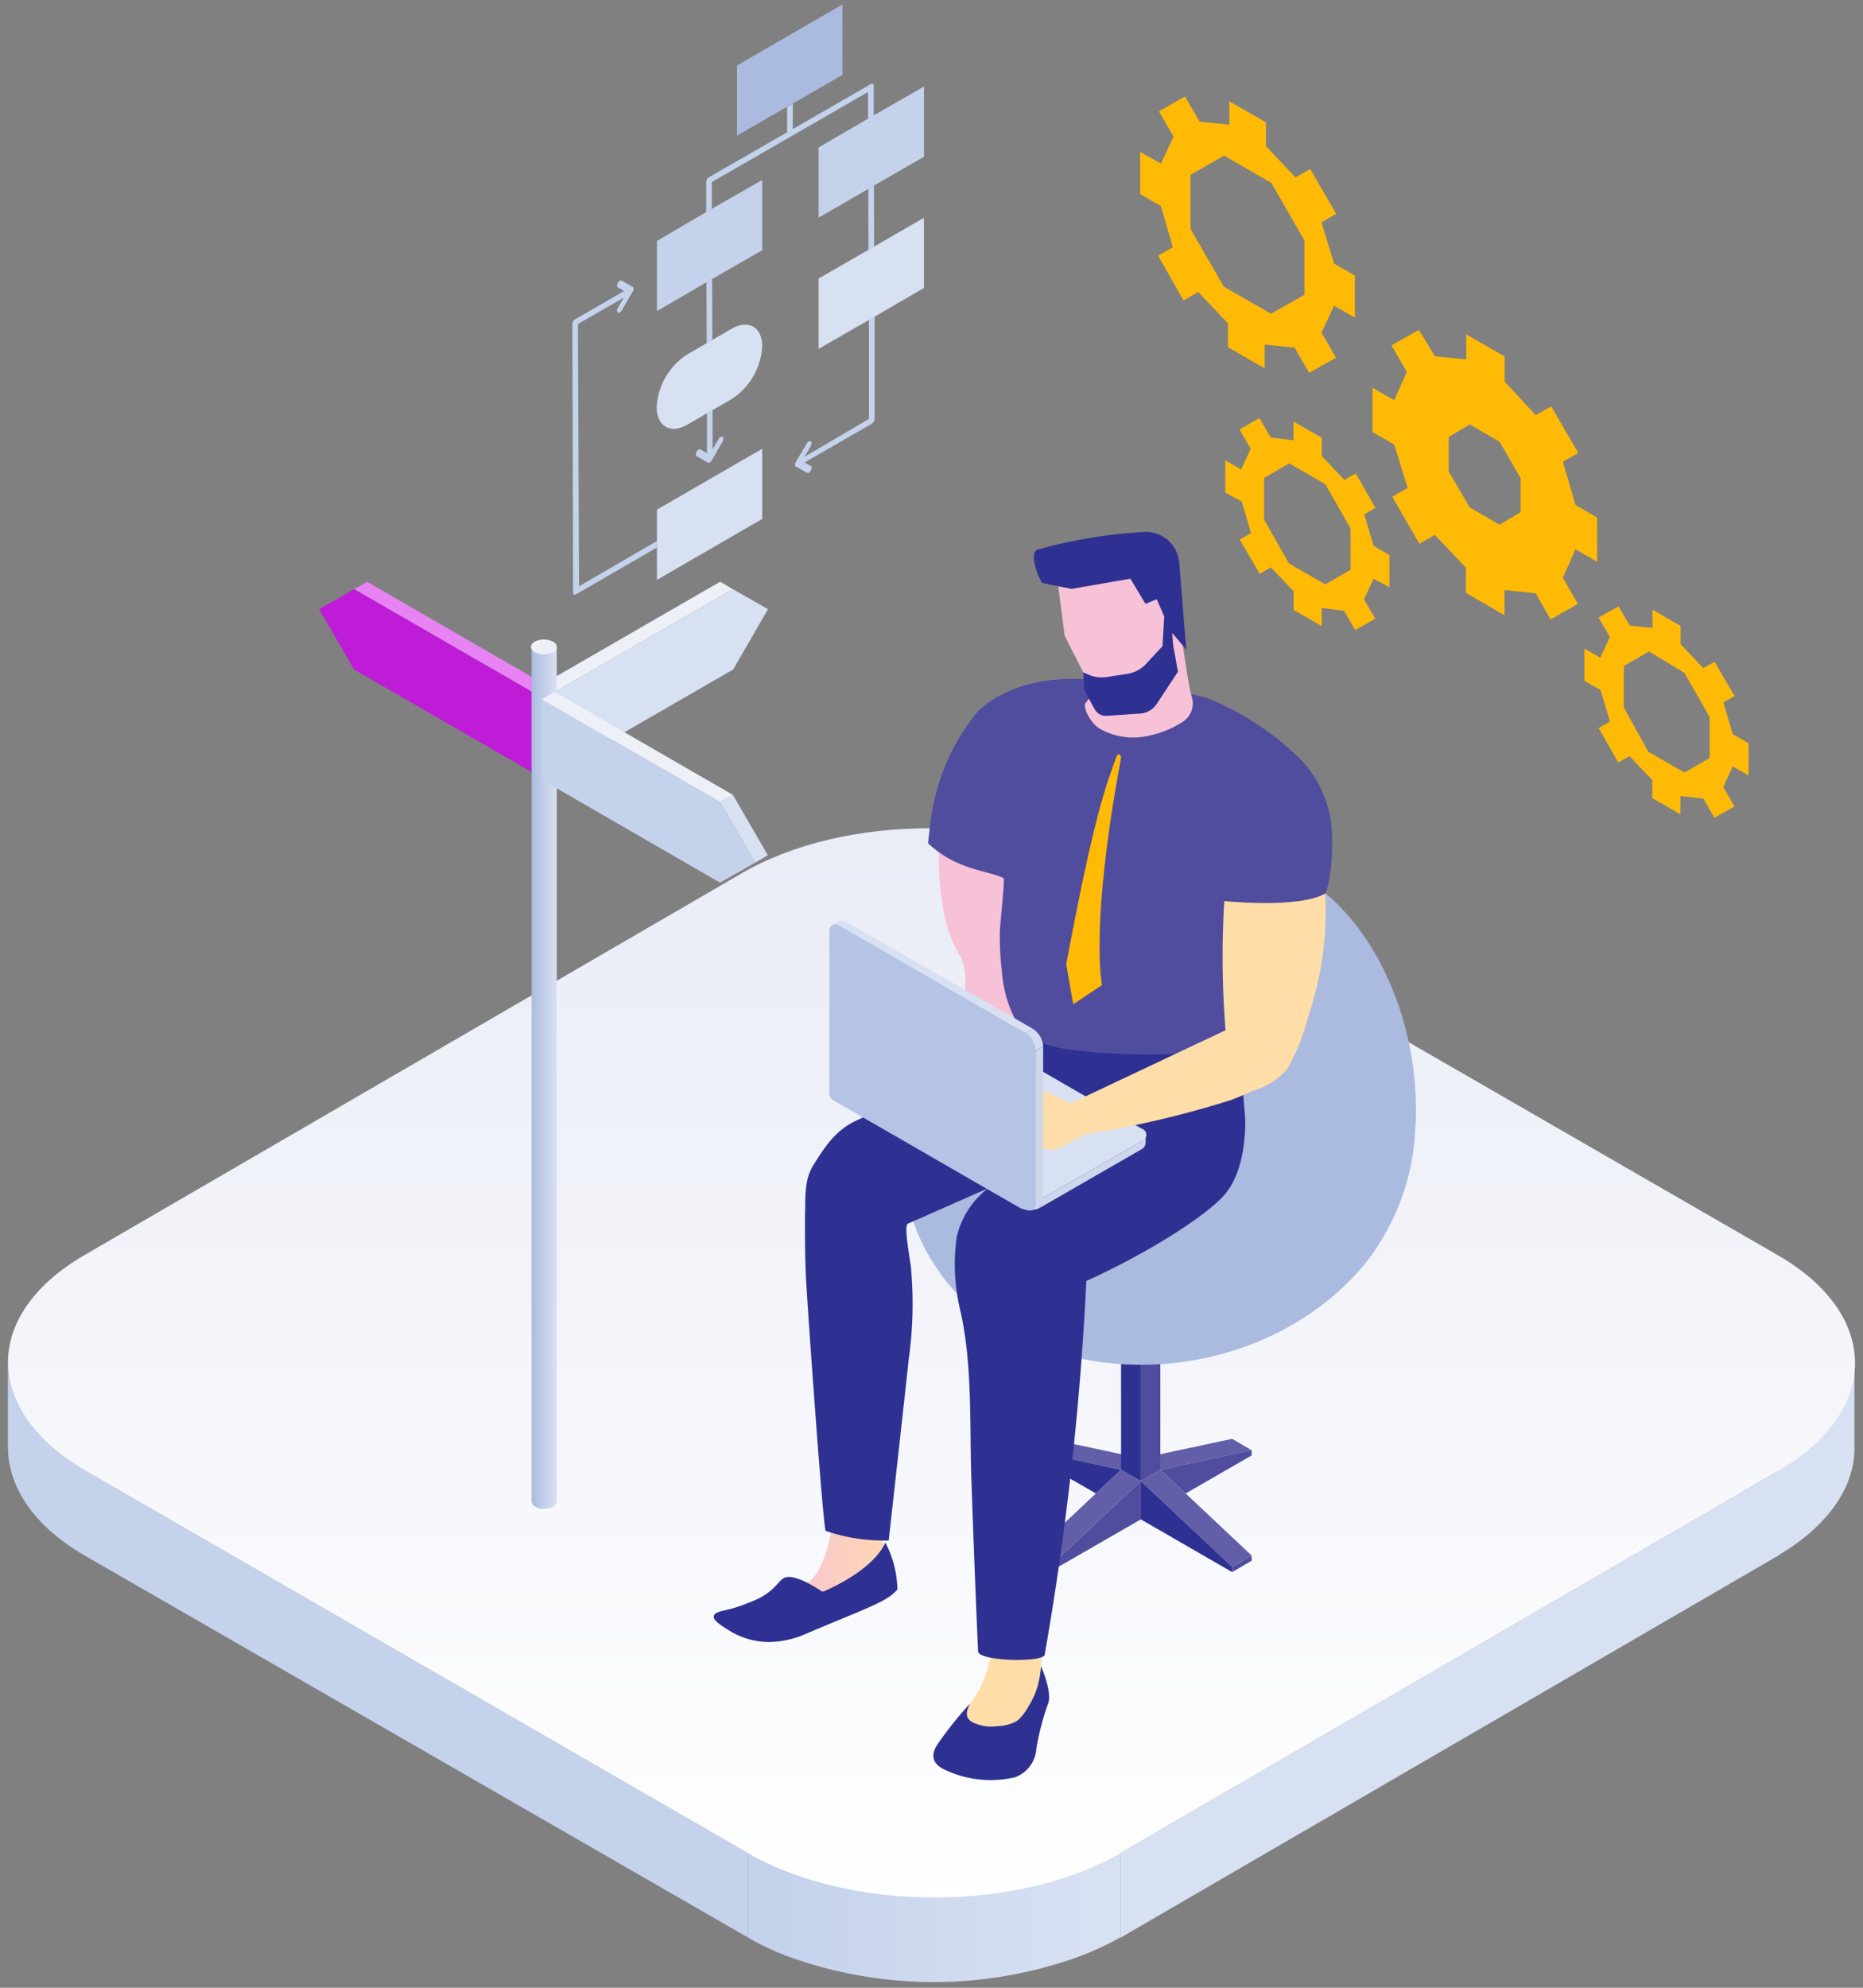 <svg xmlns="http://www.w3.org/2000/svg" width="120" height="128" viewBox="0 0 120 128">
    <rect x="0" y="0" width="120" height="128" fill="#808080" stroke="none"/>
    <defs>
        <linearGradient id="a" x1="91.957%" x2="8.415%" y1="50.058%" y2="50.058%">
            <stop offset="0%" stop-color="#C4D2EC"/>
            <stop offset="100%" stop-color="#D8E1F2"/>
        </linearGradient>
        <linearGradient id="b" x1="50%" x2="50%" y1="100.018%" y2=".003%">
            <stop offset="0%" stop-color="#FFF"/>
            <stop offset="100%" stop-color="#E9ECF6"/>
        </linearGradient>
        <linearGradient id="c" x1="81.883%" x2="-18.117%" y1="49.854%" y2="49.854%">
            <stop offset="0%" stop-color="#F7C1D8"/>
            <stop offset="100%" stop-color="#FFDDA8"/>
        </linearGradient>
        <linearGradient id="d" x1="-50332.624%" x2="-50233.05%" y1="50.055%" y2="50.055%">
            <stop offset="0%" stop-color="#F7C1D8"/>
            <stop offset="100%" stop-color="#FFDDA8"/>
        </linearGradient>
        <linearGradient id="e" x1="-7314.693%" x2="-7357.053%" y1="48.842%" y2="53.419%">
            <stop offset="0%" stop-color="#F7C1D8"/>
            <stop offset="100%" stop-color="#FFDDA8"/>
        </linearGradient>
        <linearGradient id="f" x1="-19870.48%" x2="-19961.157%" y1="82.997%" y2="-25.21%">
            <stop offset="0%" stop-color="#F7C1D8"/>
            <stop offset="100%" stop-color="#FFDDA8"/>
        </linearGradient>
        <linearGradient id="g" x1="16.667%" x2="87.037%" y1="51.952%" y2="51.952%">
            <stop offset="0%" stop-color="#CED6EC"/>
            <stop offset="100%" stop-color="#B5C3E4"/>
        </linearGradient>
        <linearGradient id="h" x1="-14002.251%" x2="-13842.567%" y1="92.877%" y2="-22.137%">
            <stop offset="0%" stop-color="#F7C1D8"/>
            <stop offset="100%" stop-color="#FFDDA8"/>
        </linearGradient>
        <linearGradient id="i" x1="102.5%" x2="0%" y1="49.992%" y2="49.992%">
            <stop offset="0%" stop-color="#ABBADF"/>
            <stop offset="36%" stop-color="#BCC9E6"/>
            <stop offset="100%" stop-color="#D8E1F2"/>
        </linearGradient>
    </defs>
    <g fill="none" fill-rule="nonzero">
        <path fill="#D8E1F2" d="M114.527 94.728v5.452l.187-.13c2.367-1.417 4.645-3.718 4.735-6.642a.93.93 0 0 0 0-.154V87.81l-4.922 6.918z"/>
        <path fill="#D8E1F2" d="M72.162 119.332v5.452l42.365-24.604v-5.452z"/>
        <path fill="#C4D2EC" d="M5.538 94.728C2.18 92.792.503 90.248.51 87.712v5.453c0 2.543 1.621 5.087 4.978 7.023L48.17 124.76v-5.427L5.538 94.728z"/>
        <path fill="url(#a)" d="M47.838 119.332H71.83v5.427c-.778.455-1.591.845-2.433 1.167a.933.933 0 0 1-.138.049 27.484 27.484 0 0 1-18.089.25 18.762 18.762 0 0 1-3.332-1.466v-5.427z" transform="matrix(-1 0 0 1 120 0)"/>
        <path fill="url(#b)" d="M5.49 80.826l42.648-24.603c6.665-3.848 17.44-3.848 24.065 0l42.365 24.603c6.591 3.824 6.559 10.062-.106 13.902L71.83 119.332c-6.633 3.807-17.4 3.807-23.992 0L5.473 94.728c-6.616-3.84-6.616-10.078.016-13.902z" transform="matrix(-1 0 0 1 120 0)"/>
        <path fill="#625EA8" d="M66.34 93.383l1.25-.729 5.894 1.256-1.273.737z"/>
        <path fill="#2E3191" d="M66.34 93.383l5.87 1.264-1.62 1.523-4.25-2.446z"/>
        <path fill="#504D9F" d="M80.619 100.164v.34l-1.257.73v-.34z"/>
        <path fill="#625EA8" d="M73.484 93.91l5.878-1.256 1.257.73-5.878 1.263z"/>
        <path fill="#504D9F" d="M74.74 94.647l5.879-1.264v.34L76.37 96.17l-1.63-1.523z"/>
        <path fill="#625EA8" d="M74.74 94.647l1.63 1.523 4.249 3.994-1.257.73-5.878-5.518z"/>
        <path fill="#2E3191" d="M67.59 101.233l-1.25-.729v-.34l1.25.73z"/>
        <path fill="#625EA8" d="M70.59 96.17l1.62-1.523 1.274.73-5.895 5.516-1.248-.729z"/>
        <path fill="#2E3191" d="M72.21 94.647V83.241h1.274v12.135z"/>
        <path fill="#504D9F" d="M74.74 94.647l-1.256.73V83.24h1.257zM73.484 95.376v2.463l-5.895 3.394v-.34z"/>
        <path fill="#2E3191" d="M73.484 95.376l5.878 5.517v.34l-5.878-3.394z"/>
        <path fill="#ABBADF" d="M91.168 72.587a15.077 15.077 0 0 1-3.098 8.604c-4.338 5.436-12.016 7.785-18.802 6.214-3.422-.81-6.73-2.577-8.741-5.46-6.008-8.604 2.262-13.635 7.41-18.974 1.533-1.62 2.385-3.929 4.144-5.193 11.165-8.004 19.743 4.018 19.087 14.81z"/>
        <path fill="url(#c)" d="M63.195 95.708l3.089-.218a17.59 17.59 0 0 0 .194 3.24s.527 2.917 1.72 3.29l3.518 1.417-3.957.356-5.173-2.074.673-3.062s.033-1.442-.064-2.949z" transform="matrix(-1 0 0 1 120 0)"/>
        <path fill="#2E3191" d="M57.024 99.322s-.502 1.62-3.948 3.15a.227.227 0 0 1-.146 0s-1.76-1.222-2.433-.858c-.413.235-.656.932-1.978 1.475-1.751.729-1.922.526-2.433.81-.348.3.146.648.917 1.118.765.47 1.647.72 2.546.72a6.053 6.053 0 0 0 2.302-.502c3.973-1.693 5.295-2.082 5.952-2.884a6.817 6.817 0 0 0-.779-3.03z"/>
        <path fill="url(#d)" d="M56.124 106.037a7.183 7.183 0 0 0 1.93 4.327l.56 2.835-3.99.154-1.621-3.751-.106-3.637s3.09-.649 3.227.072z" transform="matrix(-1 0 0 1 120 0)"/>
        <path fill="#2E3191" d="M67.062 107.301a8.095 8.095 0 0 1-.243 1.345 5.669 5.669 0 0 1-.616 1.312c-.176.321-.407.61-.681.851-.372.21-.79.327-1.217.34-.578.091-1.17 0-1.694-.259-.487-.3-.365-.729-.13-1.19a23.918 23.918 0 0 0-2.01 2.503c-.593.81-.39 1.352.283 1.709a6.897 6.897 0 0 0 4.622.535 2.098 2.098 0 0 0 1.378-1.856c.168-.992.423-1.968.762-2.916 0 0 .308-.51-.454-2.374zM79.962 67.362L69.13 65.118c-1.825.924-12.973 6.586-13.849 6.983-1.41.616-2.108 1.677-2.895 2.933-.616.98-.486 2.139-.535 3.24 0 1.426 0 2.78.073 4.197.073 1.418 1.095 16.048 1.265 16.113 1.305.442 2.677.65 4.054.616l.811-7.291.487-4.44c.263-1.9.312-3.824.145-5.735 0-.332-.51-2.803-.21-2.933l5.173-2.285a5.492 5.492 0 0 0-2.027 3.152 12.668 12.668 0 0 0 .267 4.86c.754 3.5.56 7.219.681 10.783.122 3.565.268 7.364.43 11.042.09.632 4.192.713 4.29.203a193.09 193.09 0 0 0 2.683-24.069c4.216-1.912 7.678-4.22 8.797-5.436 1.12-1.215 1.411-3.086 1.444-4.74.008-.469-.446-4.876-.252-4.949z"/>
        <path fill="url(#e)" d="M59.49 54.06s.372 4.73-1.266 7.38c-1.16 1.896.592 5.12.211 6.74l-2.862.924a25.242 25.242 0 0 1-1.84-7.291c.478-1.94.75-3.925.81-5.922a44.221 44.221 0 0 0 4.946-1.831z" transform="matrix(-1 0 0 1 120 0)"/>
        <path fill="#504D9F" d="M79.962 67.362c-.073.194-4.865.883-10.257.324-1.443-.154-3.243-.373-4.127-1.693a8.032 8.032 0 0 1-1.037-3.362 19.216 19.216 0 0 1-.138-2.641c0-.365.34-3.386.235-3.443-1.022-.51-3.016-.502-4.865-2.252.113-.81.146-1.62.34-2.43A13.767 13.767 0 0 1 63 45.787c.77-.688 2.692-2.195 6.632-2.065 2.74.098 5.461.508 8.109 1.223a18.171 18.171 0 0 1 6.17 4.1 7.286 7.286 0 0 1 1.394 7.541s-2.432 1.248-4.46.81a17.89 17.89 0 0 1-.883 9.965z"/>
        <path fill="#FFBA06" d="M69.13 64.672l1.856-1.24s-.81-3.758 1.217-14.581c.048-.276-.195-.39-.284-.138-.681 1.871-1.435 3.735-3.243 13.383l.454 2.576z"/>
        <path fill="url(#f)" d="M43.216 44.938c.43-1.394 1.265-8.66 1.265-8.66l7.46.664-.52 4.01-1.864 3.645c.138.26.316.381.519.681.202.3-.357 1.312-.876 1.62a4.292 4.292 0 0 1-3.065.503 6.433 6.433 0 0 1-2.351-.94 1.417 1.417 0 0 1-.568-1.523z" transform="matrix(-1 0 0 1 120 0)"/>
        <path fill="#2E3191" d="M75.503 40.757l.908 1.078-.462-5.67a2.156 2.156 0 0 0-2.222-1.913c-2.335.13-4.648.513-6.9 1.142-.551.195 0 1.718.308 2.147l1.873.381 3.803-.656.973 1.62.721-.3.487 1.11-.114 1.912-1.094 1.183c-.32.326-.74.54-1.192.607l-1.338.203a2.11 2.11 0 0 1-1.095-.138l-.389-.162.057.948c.01.131.048.259.114.373l.583 1.07a.811.811 0 0 0 .738.404l2.197-.146c.41-.033.785-.247 1.022-.583l1.395-2.114-.308-1.685-.065-.81z"/>
        <path fill="#CED6EC" d="M73.532 73.487l-6.543 3.759v.526l6.543-3.767a.486.486 0 0 0 .26-.397v-.55c0 .18-.1.345-.26.429z"/>
        <path fill="#B5C3E4" d="M53.416 69.954v.527a.332.332 0 0 0 .04.146.6.6 0 0 0 .236.235l11.984 6.91v-.55s-12.26-7.235-12.26-7.268z"/>
        <path fill="url(#g)" d="M54.324 77.246h-1.313v.526l.113.057c.156.06.32.093.487.097.161.005.322-.014.478-.057.082-.024.16-.057.235-.097v-.526z" transform="matrix(-1 0 0 1 120 0)"/>
        <path fill="#D8E1F2" d="M53.692 69.574a.405.405 0 0 0 0 .761l11.984 6.91c.412.211.9.211 1.313 0l6.543-3.758a.421.421 0 0 0 0-.81l-11.983-6.91c-.407-.211-.89-.211-1.298 0l-6.56 3.807z"/>
        <path fill="url(#h)" d="M35.14 55.729l5.92 1.158a58.984 58.984 0 0 1 0 9.454l9.964 4.707 1.54-.729a.43.43 0 0 1 .43 0c.691.385 1.363.804 2.011 1.256l-.494 3.443-.997-1.053-1.282.056a.95.95 0 0 1-.535-.121l-1.589-.859a64.367 64.367 0 0 1-9.324-2.18c-.503-.177-.981-.396-1.468-.615a4.865 4.865 0 0 1-2.221-1.385 13.644 13.644 0 0 1-1.37-3.427 21.112 21.112 0 0 1-1.103-7.51 4.857 4.857 0 0 1 .519-2.195z" transform="matrix(-1 0 0 1 120 0)"/>
        <path fill="#504D9F" d="M78.551 57.997s5.173.575 6.86-.494c.463-1.686.516-3.458.154-5.169l-7.046 2.107.032 3.556z"/>
        <path fill="#CED6EC" d="M66.722 77.489v-9.82l.47-.275v9.82a.478.478 0 0 1-.219.42l-.47.276a.494.494 0 0 0 .219-.421z"/>
        <path fill="#D8E1F2" d="M53.61 59.569l.48-.276a.284.284 0 0 1 .145 0 .568.568 0 0 1 .316.09l11.984 6.87-.478.275s-12.414-6.976-12.446-6.96z"/>
        <path fill="#D3DBEF" d="M66.535 66.252a1.556 1.556 0 0 1 .495.543c.075.148.127.306.154.47a.696.696 0 0 1 0 .13l-.47.275-.665-1.142.486-.276z"/>
        <path fill="#B5C3E4" d="M53.416 59.998c0-.421.3-.591.665-.38l11.976 6.91c.391.252.638.677.665 1.142v9.819c0 .42-.325.583-.69.372l-11.983-6.91a1.426 1.426 0 0 1-.633-1.134v-9.819z"/>
        <path fill="#FFBA06" d="M74.773 13.262l-1.33-.762V9.786l1.338.746.81-1.742-.94-1.62 1.679-.956.94 1.62 1.914.194V6.522l2.36 1.36v1.532l1.905 2.009.948-.535 1.67 2.884-.948.543.81 2.657 1.339.77v2.714l-1.338-.77-.811 1.734.94 1.62-1.735.964-.94-1.62-1.922-.195v1.532l-2.367-1.362V20.82l-1.914-2.017-.949.543-1.637-2.884.948-.543-.77-2.657zm4.054 5.193l3.04 1.75 2.157-1.224V15.49l-2.132-3.71-3.04-1.759-2.166 1.232v3.491l2.141 3.71zM78.924 31.725v-2.082l1.022.59.616-1.336-.721-1.24 1.28-.736.722 1.247 1.476.186v-1.207l1.816 1.037v1.175l1.46 1.547.73-.413 1.272 2.212-.721.413.6 2.033 1.021.592v2.074l-1.021-.551-.617 1.328.722 1.248-1.29.73-.713-1.24-1.443-.187v1.175l-1.808-1.045v-1.2l-1.468-1.538-.721.413-1.281-2.212.73-.413-.609-2.033-1.054-.567zm4.111 4.569l2.335 1.336 1.622-.94v-2.665l-1.622-2.843-2.327-1.345-1.621.94v2.681l1.613 2.836zM89.805 28.63l-1.402-.81v-2.852l1.402.81.811-1.83-.989-1.71 1.76-.996 1.045 1.7 2.011.203v-1.62l2.481 1.434v1.62l1.995 2.155.997-.567 1.743 2.998-.989.567.811 2.786 1.395.81v2.852l-1.395-.81-.81 1.831.964 1.685-1.76 1.005-.956-1.685-2.01-.211v1.62l-2.482-1.434v-1.62l-2.003-2.114-.997.567-1.751-3.03.997-.56-.868-2.794zm4.865 4.05l1.914 1.11 1.362-.81v-2.195l-1.354-2.341-1.922-1.11-1.362.81v2.203l1.362 2.334zM102.057 43.844v-2.082l1.021.591.617-1.336-.722-1.248 1.281-.729.722 1.248 1.467.145V39.26l1.808 1.045v1.174l1.46 1.548.73-.413 1.289 2.211-.722.405.6 2.042 1.022.591v2.074l-1.022-.583-.608 1.329.722 1.247-1.29.73-.721-1.24-1.468-.154v1.174l-1.816-1.045v-1.166l-1.468-1.54-.721.414-1.265-2.22.73-.413-.608-2.034-1.038-.59zm4.11 4.561l2.336 1.345 1.621-.94v-2.633l-1.621-2.843-2.287-1.386-1.621.94v2.674l1.573 2.843z"/>
        <path fill="#C4D2EC" d="M45.503 18.18l.365-.211.016 3.92-.365.211zM37.046 20.561l3.162-1.823-.405-.235c-.073-.04-.073-.17 0-.291a.348.348 0 0 1 .121-.138.13.13 0 0 1 .13 0l.705.397c.073.04.073.178 0 .3l-.705 1.215a.43.43 0 0 1-.13.138.122.122 0 0 1-.13 0c-.064-.041-.072-.17 0-.292l.382-.664-2.952 1.7.073 16.884 5.02-2.917v.422l-5.214 3.013c-.106.065-.187 0-.187-.105l-.048-17.288a.397.397 0 0 1 .178-.316zM45.008 28.946c.041-.02.089-.02.13 0l.397.235v-2.56l.365-.21v2.527l.39-.673c.03-.054.074-.1.129-.13a.114.114 0 0 1 .13 0c.065 0 .065.17 0 .292l-.706 1.224a.332.332 0 0 1-.13.13.13.13 0 0 1-.13 0l-.705-.406c-.073 0-.073-.17 0-.291a.308.308 0 0 1 .13-.138zM51.965 28.557a.397.397 0 0 1 .13-.13.13.13 0 0 1 .13 0c.064 0 .064.17 0 .292l-.398.689 4.143-2.43v-6.393l.365-.21v6.594a.397.397 0 0 1-.178.316l-4.33 2.495.397.227c.073 0 .073.17 0 .292a.348.348 0 0 1-.121.137.114.114 0 0 1-.13 0l-.714-.397c-.064 0-.064-.17 0-.291l.706-1.191zM55.93 12.168l.365-.219.008 3.93-.365.21zM45.665 11.415l5.035-2.9v-1.62l.365-.203v1.62l5.027-2.9c.097-.057.186 0 .186.105v1.92l-.364.21V5.923l-10.063 5.8v1.718l-.365.21v-1.92a.397.397 0 0 1 .179-.315z"/>
        <path fill="#ABBADF" d="M54.26.292l.008 4.528-3.211 1.855-.365.203-3.219 1.855v-4.52z"/>
        <path fill="#D8E1F2" d="M44.27 22.821l1.249-.72.365-.211 1.232-.713c1.087-.632 1.979-.122 1.979 1.126a4.325 4.325 0 0 1-1.963 3.394l-1.24.713-.365.21-1.249.722c-1.086.632-1.97.121-1.978-1.126a4.31 4.31 0 0 1 1.97-3.395z"/>
        <path fill="#C4D2EC" d="M45.495 13.65l.364-.21 3.236-1.847v4.52l-3.227 1.856-.365.21-3.187 1.855v-4.52z"/>
        <path fill="#D8E1F2" d="M56.303 15.878l3.21-1.855v4.52L56.32 20.4l-.365.21-3.227 1.856v-4.529l3.21-1.847z"/>
        <path fill="#C4D2EC" d="M56.278 7.429l3.236-1.855v4.52l-3.22 1.855-.364.22-3.203 1.846v-4.52l3.187-1.856z"/>
        <path fill="#D8E1F2" d="M49.095 33.418l-6.779 3.92v-4.52l6.779-3.92zM47.205 37.938l2.263 1.288-2.246 3.889-11.498 6.627v-5.185z"/>
        <path fill="#EEF0F8" d="M46.386 37.46l.82.478-11.482 6.619-.819-.47z"/>
        <path fill="#BE1CD7" d="M22.824 37.938l-2.27 1.288 2.254 3.889 11.49 6.627v-5.185z"/>
        <path fill="#E783F2" d="M23.635 37.46l-.81.478 11.472 6.619.82-.47z"/>
        <path fill="url(#i)" d="M84.138 41.657v55.007c0 .657 1.621.665 1.621 0v-55l-1.621-.007z" transform="matrix(-1 0 0 1 120 0)"/>
        <path fill="#EEF0F8" d="M34.443 41.316c-.324.195-.324.495 0 .681.367.186.8.186 1.168 0a.356.356 0 0 0 0-.68 1.306 1.306 0 0 0-1.168 0z"/>
        <path fill="#C4D2EC" d="M34.905 45.035l11.49 6.619 2.246 3.896-2.263 1.288-11.473-6.626z"/>
        <path fill="#D8E1F2" d="M47.205 51.184l2.254 3.888-.818.478-2.246-3.896z"/>
        <path fill="#EEF0F8" d="M35.724 44.557l11.481 6.627-.81.47-11.49-6.62z"/>
    </g>
</svg>
